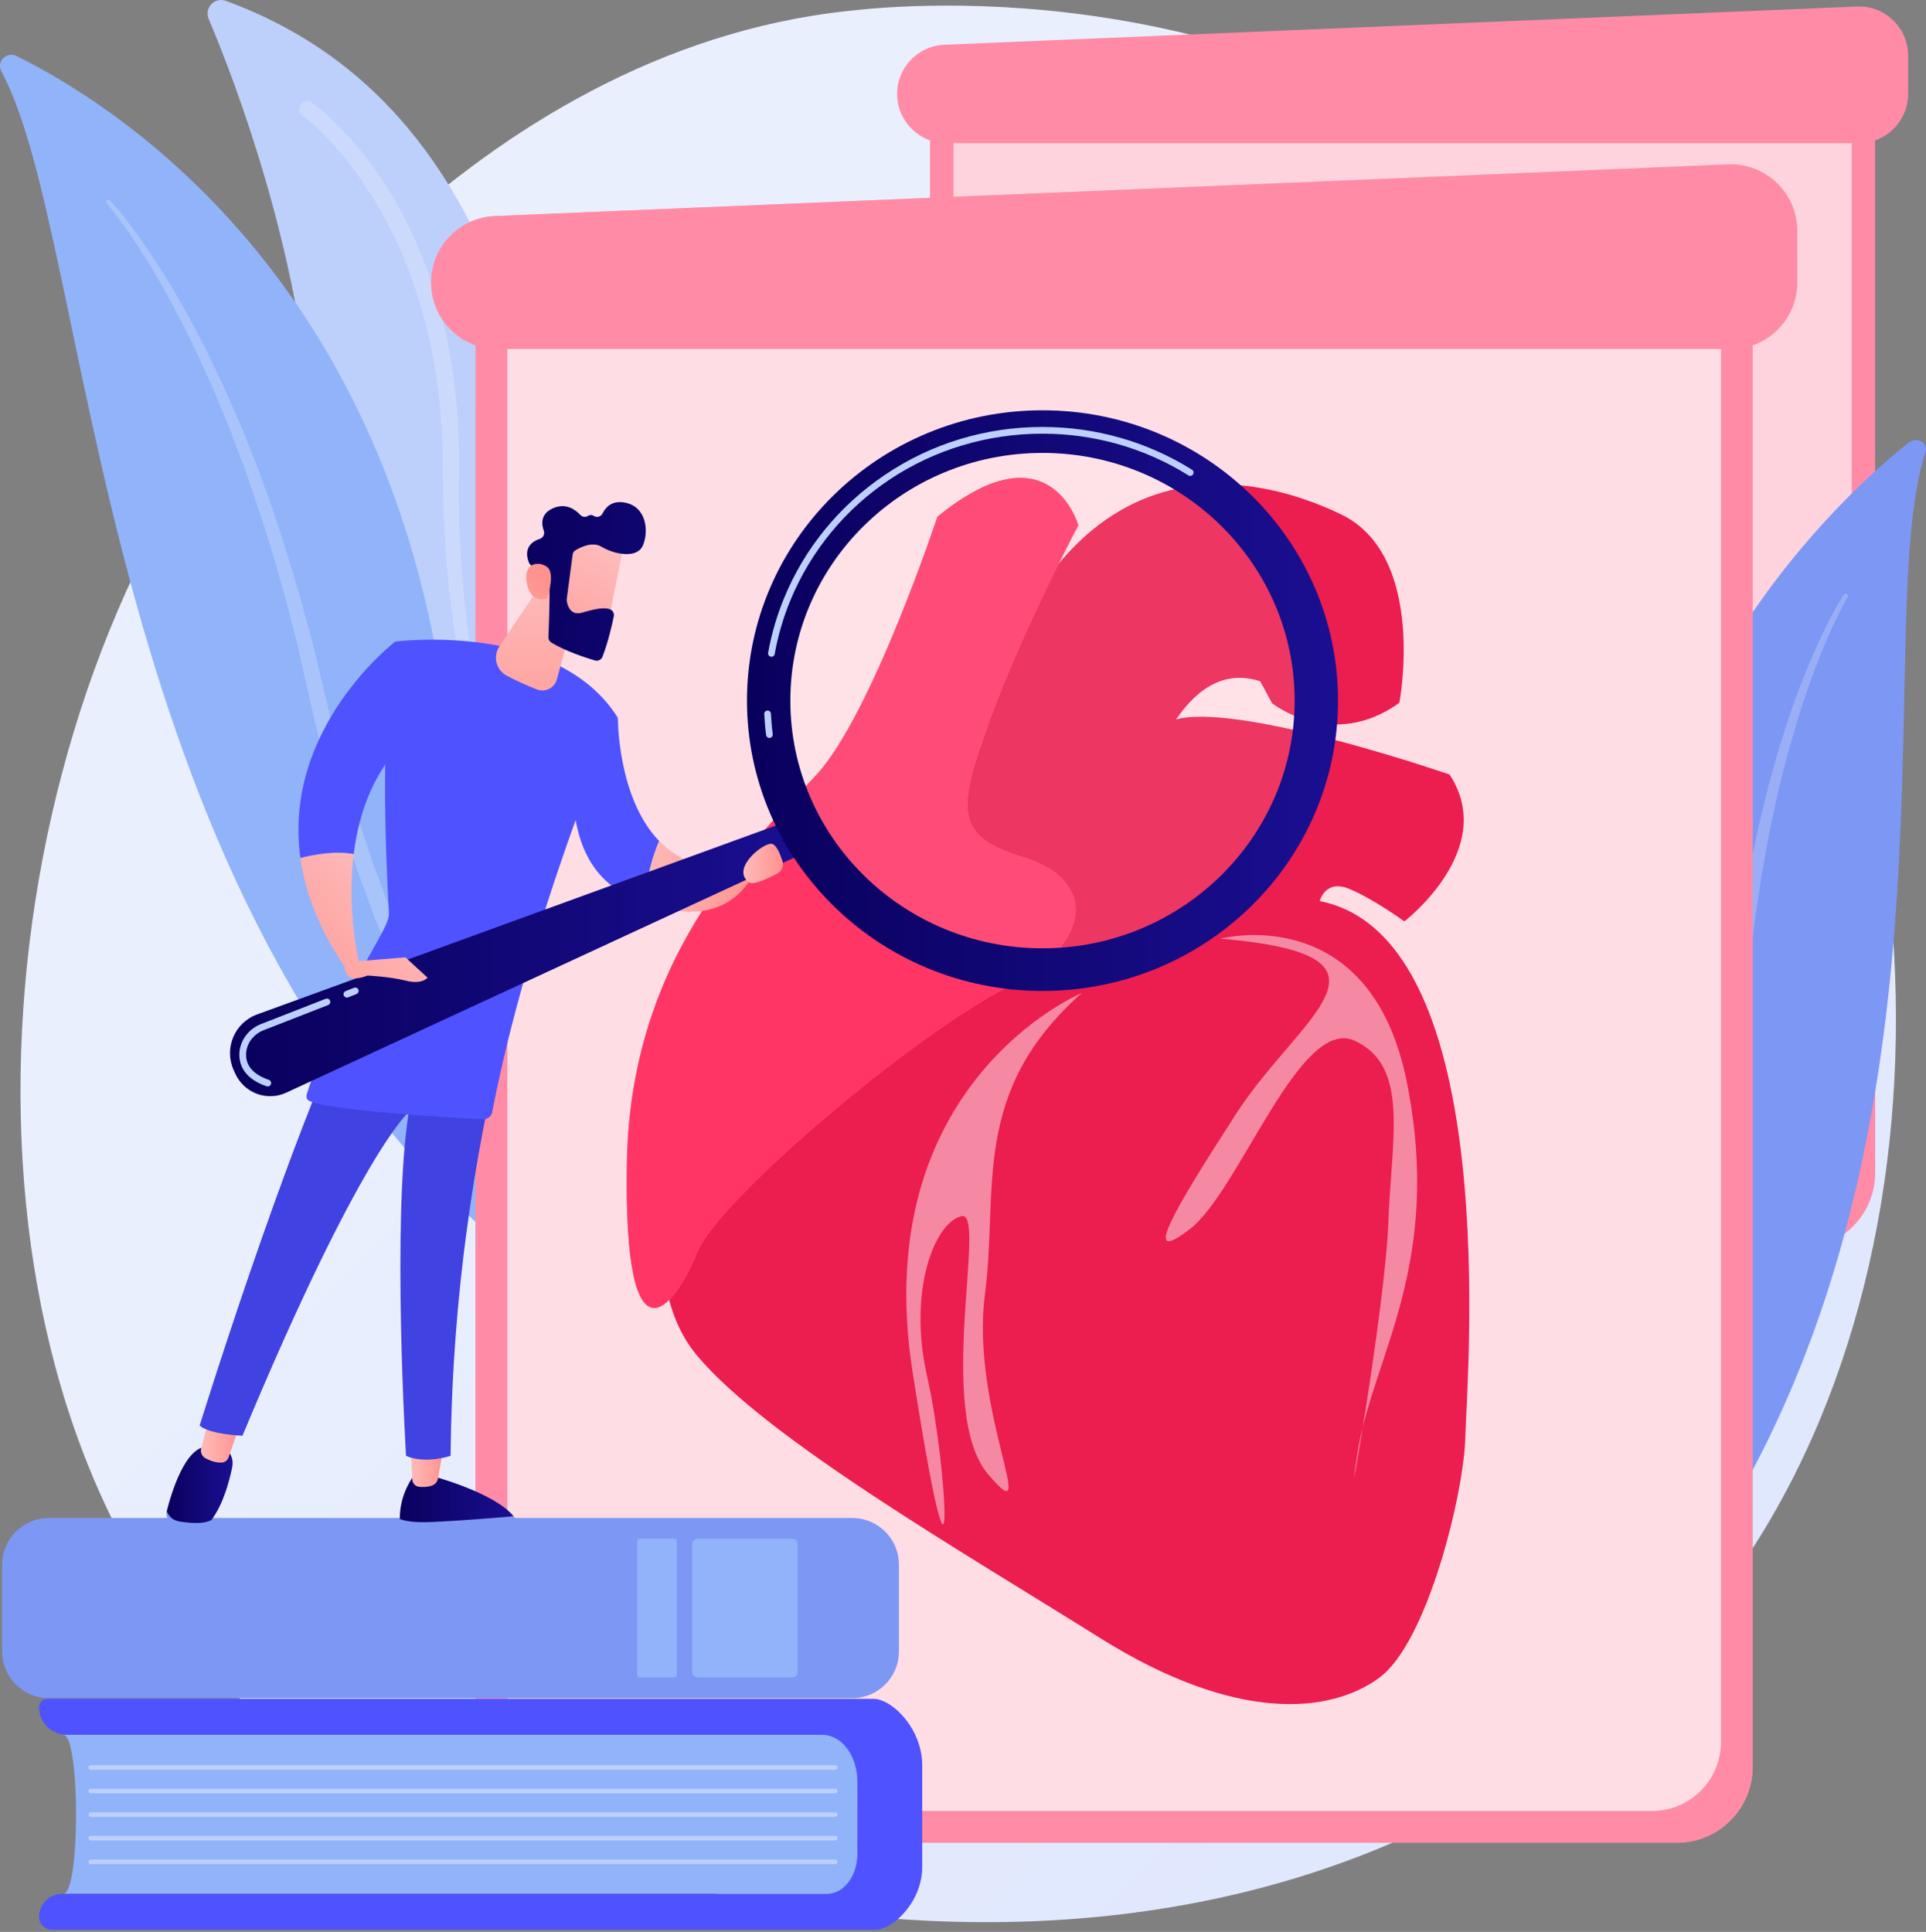 <svg width="319" height="320" viewBox="0 0 319 320" fill="none" xmlns="http://www.w3.org/2000/svg">
<rect x="0" y="0" width="319" height="320" fill="#808080" stroke="none"/>
<path d="M276.646 273.957C268.558 282.525 261.327 287.568 255.788 291.37C201.765 328.47 140.013 317.78 120.928 314.129C90.127 308.227 64.124 304.077 41.782 283.313C-8.985 236.139 -6.516 137.733 32.28 76.775C36.88 69.552 75.607 10.495 137.498 2.171C139.016 1.962 140.14 1.846 141.125 1.742C150.697 0.698 210.027 -4.809 258.395 36.882C265.325 42.852 276.461 53.611 286.797 70.027C324.585 130.047 324.701 223.004 276.646 273.957Z" fill="url(#paint0_linear_192_362)"/>
<path d="M298.014 206.842H166.607C159.665 206.842 154.034 201.208 154.034 194.263V14.749H310.587V194.252C310.587 201.208 304.955 206.842 298.014 206.842Z" fill="#FF8BA7"/>
<path opacity="0.62" d="M157.927 191.527V18.645H306.692V191.527C306.692 197.834 301.582 202.947 295.278 202.947H169.341C163.037 202.947 157.927 197.834 157.927 191.527Z" fill="white"/>
<path d="M307.887 23.711H156.734C152.238 23.711 148.588 20.059 148.588 15.561C148.588 11.19 152.029 7.596 156.398 7.411L307.551 1.081C312.186 0.884 316.045 4.594 316.045 9.231V15.561C316.033 20.059 312.383 23.711 307.887 23.711Z" fill="#FF8BA7"/>
<path d="M318.908 74.954C319.453 73.32 317.46 72.23 316.035 73.378C301.561 85.029 265.998 119.891 266.96 180.664C268.165 256.914 248.106 284.785 225.139 301.816C225.139 301.816 254.92 293.758 276.3 265.47C328.805 196.025 309.314 104.089 318.908 74.954Z" fill="#7D97F4"/>
<g opacity="0.47">
<path opacity="0.47" d="M306.035 98.895C306.035 98.895 305.954 99.046 305.78 99.324C305.629 99.614 305.386 100.02 305.096 100.599C304.807 101.167 304.448 101.863 304.054 102.698C303.857 103.115 303.648 103.567 303.416 104.043C303.208 104.529 302.976 105.04 302.733 105.585C301.771 107.764 300.716 110.454 299.604 113.572C299.314 114.349 299.059 115.161 298.781 116.007C298.503 116.842 298.225 117.711 297.935 118.592C297.379 120.366 296.857 122.256 296.278 124.204C295.745 126.175 295.247 128.238 294.691 130.371C294.192 132.516 293.729 134.742 293.23 137.026C292.778 139.322 292.385 141.687 291.933 144.098C291.875 144.4 291.828 144.701 291.77 145.002C291.724 145.304 291.678 145.617 291.631 145.918C291.539 146.533 291.446 147.147 291.353 147.773C291.168 149.014 290.982 150.266 290.797 151.53C290.704 152.156 290.6 152.793 290.53 153.431C290.461 154.068 290.391 154.706 290.322 155.355C290.183 156.642 290.032 157.941 289.893 159.239C289.557 161.848 289.418 164.503 289.209 167.169C289.105 168.502 289.012 169.847 288.908 171.192C288.862 172.537 288.804 173.893 288.746 175.25C288.7 176.606 288.642 177.963 288.595 179.319L288.514 181.36L288.41 183.435C288.34 184.803 288.282 186.159 288.213 187.527C288.143 188.895 288.109 190.252 287.946 191.62C287.819 192.988 287.691 194.356 287.564 195.724C287.494 196.408 287.436 197.092 287.367 197.764L287.274 198.785L287.135 199.793C286.95 201.138 286.764 202.471 286.591 203.805C286.498 204.465 286.405 205.138 286.312 205.799C286.22 206.459 286.139 207.12 286.011 207.77C285.548 210.378 285.119 212.975 284.632 215.502C284.088 218.018 283.578 220.511 283.021 222.922C282.419 225.334 281.816 227.687 281.237 229.971C280.588 232.243 279.962 234.458 279.36 236.591C278.699 238.713 278.05 240.765 277.436 242.724C276.764 244.672 276.127 246.538 275.524 248.324C274.864 250.086 274.249 251.755 273.658 253.332C273.044 254.886 272.465 256.346 271.932 257.691C271.364 259.024 270.854 260.253 270.391 261.366C269.904 262.468 269.464 263.453 269.081 264.311C268.687 265.157 268.351 265.888 268.073 266.467C267.783 267.047 267.575 267.499 267.424 267.801C267.274 268.102 267.192 268.264 267.192 268.264C266.856 268.925 266.057 269.18 265.408 268.856C264.759 268.531 264.492 267.743 264.805 267.082L264.817 267.059C264.817 267.059 264.886 266.908 265.025 266.63C265.165 266.34 265.373 265.899 265.64 265.32C265.895 264.74 266.219 264.021 266.59 263.186C266.949 262.34 267.366 261.366 267.841 260.276C268.293 259.175 268.792 257.958 269.336 256.636C269.858 255.303 270.414 253.854 271.005 252.312C271.573 250.758 272.164 249.1 272.801 247.35C273.392 245.588 274.029 243.744 274.678 241.808C275.281 239.86 275.918 237.843 276.579 235.745C277.181 233.635 277.795 231.443 278.433 229.194C279 226.934 279.591 224.603 280.182 222.227C280.704 219.838 281.249 217.392 281.793 214.9C282.291 212.407 282.732 209.856 283.207 207.283C283.334 206.645 283.427 205.984 283.52 205.335C283.612 204.686 283.705 204.025 283.798 203.376C283.983 202.066 284.18 200.744 284.366 199.422L284.505 198.425L284.609 197.428C284.679 196.767 284.748 196.095 284.818 195.434C284.957 194.101 285.084 192.768 285.223 191.423C285.385 190.089 285.432 188.721 285.513 187.365C285.594 185.997 285.664 184.641 285.745 183.273C285.895 180.548 286.034 177.812 286.185 175.099C286.254 173.731 286.336 172.375 286.405 171.018C286.521 169.662 286.648 168.305 286.764 166.96C287.019 164.271 287.205 161.593 287.576 158.973C287.738 157.662 287.912 156.352 288.074 155.054C288.155 154.405 288.236 153.755 288.317 153.118C288.398 152.469 288.514 151.843 288.618 151.205C288.827 149.93 289.036 148.678 289.233 147.425C289.337 146.799 289.441 146.185 289.534 145.559C289.58 145.246 289.638 144.944 289.685 144.631C289.742 144.33 289.812 144.017 289.87 143.715C290.38 141.292 290.832 138.904 291.342 136.609C291.909 134.313 292.419 132.076 292.975 129.931C293.578 127.798 294.134 125.722 294.725 123.752C295.038 122.766 295.339 121.804 295.641 120.865C295.791 120.401 295.942 119.926 296.081 119.474C296.22 119.01 296.371 118.558 296.533 118.129C296.857 117.248 297.159 116.39 297.46 115.555C297.761 114.72 298.051 113.909 298.364 113.132C299.581 110.013 300.739 107.335 301.782 105.167C302.037 104.622 302.292 104.112 302.524 103.625C302.767 103.15 302.999 102.709 303.219 102.292C303.648 101.457 304.03 100.773 304.355 100.205C304.668 99.637 304.934 99.22 305.108 98.93C305.282 98.652 305.375 98.501 305.375 98.501C305.479 98.339 305.699 98.281 305.861 98.385C306.081 98.513 306.139 98.721 306.035 98.895Z" fill="white"/>
</g>
<path d="M146.537 205.068C146.537 205.068 108.344 187.006 100.058 136.933C92.005 88.252 91.981 20.129 37.403 0.142C35.56 -0.531 33.799 1.313 34.563 3.121C39.059 13.787 49.674 41.646 51.737 71.43C54.367 109.445 79.733 199.48 146.537 205.068Z" fill="#BDD0FB"/>
<g opacity="0.47">
<path opacity="0.47" d="M51.597 16.999C51.597 16.999 51.632 17.022 51.713 17.08C51.783 17.126 51.934 17.242 52.119 17.37C52.432 17.601 52.884 17.949 53.44 18.425C54.564 19.364 56.117 20.824 57.913 22.83C58.805 23.839 59.779 24.975 60.752 26.273C61.25 26.911 61.737 27.607 62.258 28.302C62.502 28.662 62.757 29.033 63.012 29.404C63.267 29.775 63.522 30.157 63.776 30.551C64.796 32.117 65.781 33.855 66.766 35.699C67.716 37.565 68.69 39.548 69.559 41.669C70.022 42.724 70.416 43.826 70.845 44.939C71.054 45.495 71.239 46.075 71.436 46.643C71.621 47.223 71.842 47.791 72.015 48.394C72.375 49.576 72.746 50.782 73.047 52.023C73.197 52.637 73.371 53.263 73.522 53.889C73.661 54.527 73.8 55.153 73.939 55.802C75.051 60.938 75.712 66.445 75.932 72.137C75.955 72.844 75.99 73.563 76.013 74.282C76.013 75.001 76.013 75.72 76.013 76.45C76.013 77.169 76.013 77.888 76.013 78.606C76.013 79.325 76.002 80.044 76.002 80.774C75.978 83.673 76.06 86.548 76.187 89.493C76.454 95.359 77.033 101.306 77.902 107.219C79.617 119.045 82.514 130.696 86.187 141.292C88.03 146.591 90.081 151.622 92.271 156.271C94.45 160.932 96.779 165.21 99.108 169.047C101.437 172.885 103.789 176.27 106.003 179.18C107.15 180.606 108.181 181.962 109.236 183.145C109.757 183.736 110.244 184.327 110.731 184.861C111.229 185.394 111.692 185.893 112.144 186.38C113.025 187.353 113.883 188.153 114.601 188.884C114.96 189.243 115.296 189.579 115.609 189.869C115.934 190.159 116.223 190.426 116.478 190.658C117.521 191.597 118.077 192.107 118.077 192.107C118.077 192.107 117.51 191.62 116.432 190.704C116.165 190.472 115.864 190.217 115.54 189.939C115.215 189.649 114.879 189.324 114.497 188.976C113.755 188.281 112.874 187.492 111.971 186.542C111.507 186.078 111.02 185.58 110.51 185.058C110.012 184.525 109.502 183.956 108.969 183.377C107.88 182.217 106.802 180.884 105.609 179.493C103.303 176.629 100.846 173.29 98.389 169.499C93.488 161.906 88.69 152.422 84.751 141.814C82.769 136.516 80.996 130.928 79.49 125.177C77.983 119.427 76.72 113.514 75.758 107.544C74.785 101.573 74.101 95.568 73.73 89.62C73.557 86.664 73.429 83.673 73.394 80.763C73.383 79.314 73.371 77.876 73.348 76.45C73.336 75.743 73.336 75.036 73.325 74.34C73.29 73.644 73.267 72.937 73.232 72.253C72.966 66.7 72.282 61.355 71.158 56.405C70.046 51.454 68.609 46.863 66.905 42.782C66.082 40.73 65.144 38.829 64.228 37.044C63.278 35.27 62.34 33.612 61.366 32.105C59.454 29.067 57.531 26.61 55.862 24.674C54.17 22.749 52.721 21.358 51.713 20.465C51.203 20.013 50.809 19.7 50.543 19.491C50.427 19.41 50.358 19.352 50.276 19.294C50.195 19.236 50.161 19.213 50.161 19.213L50.137 19.201C49.535 18.784 49.384 17.949 49.801 17.346C50.184 16.755 50.995 16.593 51.597 16.999Z" fill="white"/>
</g>
<path d="M0.228 11.816C-0.63 10.216 1.097 8.454 2.731 9.266C19.278 17.474 61.203 44.383 72.617 110.094C86.951 192.536 112.271 216.546 138.216 228.012C138.216 228.012 107.404 228.244 80.706 204.187C15.153 145.118 15.547 40.313 0.228 11.816Z" fill="#91B3FA"/>
<g opacity="0.47">
<path opacity="0.47" d="M18.222 33.218C18.222 33.218 18.349 33.345 18.581 33.612C18.813 33.879 19.184 34.273 19.613 34.806C19.833 35.073 20.076 35.363 20.343 35.687C20.598 36.023 20.887 36.383 21.189 36.777C21.49 37.171 21.826 37.589 22.162 38.052C22.498 38.516 22.846 39.003 23.216 39.525C23.981 40.557 24.734 41.751 25.604 43.026C26.044 43.664 26.461 44.348 26.901 45.055C27.342 45.762 27.794 46.492 28.269 47.258C29.184 48.788 30.111 50.446 31.108 52.173C32.046 53.935 33.02 55.802 34.039 57.75C34.99 59.732 35.975 61.796 37.006 63.929C37.956 66.097 38.941 68.335 39.949 70.642C40.876 72.984 41.838 75.383 42.812 77.83C43.727 80.311 44.596 82.861 45.523 85.447C47.238 90.652 48.965 96.066 50.436 101.631C50.819 103.022 51.201 104.414 51.595 105.805C51.931 107.219 52.279 108.634 52.615 110.048C53.299 112.865 53.982 115.706 54.666 118.534C55.014 119.949 55.35 121.363 55.697 122.778L56.207 124.899C56.3 125.247 56.369 125.606 56.474 125.954L56.775 126.986C57.181 128.366 57.575 129.745 57.968 131.125C58.166 131.809 58.362 132.493 58.559 133.189C58.768 133.873 58.942 134.557 59.174 135.229C60.078 137.93 60.97 140.62 61.862 143.263C62.847 145.884 63.809 148.469 64.771 151.008C65.802 153.524 66.822 155.993 67.818 158.404C68.884 160.793 69.927 163.123 70.947 165.407C72.013 167.656 73.079 169.836 74.099 171.946C75.153 174.033 76.208 176.038 77.204 177.974C78.247 179.876 79.244 181.707 80.194 183.446C81.179 185.162 82.118 186.797 82.998 188.327C83.914 189.834 84.76 191.249 85.559 192.559C86.371 193.846 87.124 195.028 87.807 196.107C88.503 197.162 89.128 198.112 89.662 198.924C90.218 199.735 90.681 200.419 91.064 200.987C91.458 201.532 91.747 201.961 91.956 202.24C92.153 202.518 92.257 202.657 92.257 202.657L92.269 202.68C92.698 203.271 92.57 204.106 91.979 204.547C91.388 204.976 90.565 204.848 90.137 204.268C90.137 204.268 90.021 204.118 89.8 203.828C89.592 203.538 89.279 203.109 88.874 202.553C88.48 201.984 87.993 201.289 87.413 200.477C86.857 199.654 86.22 198.703 85.501 197.637C84.806 196.559 84.041 195.365 83.195 194.066C82.384 192.744 81.504 191.33 80.576 189.8C79.673 188.258 78.711 186.623 77.703 184.884C76.729 183.133 75.71 181.29 74.655 179.354C73.647 177.406 72.581 175.377 71.503 173.267C70.472 171.134 69.394 168.931 68.317 166.659C67.285 164.364 66.231 161.998 65.153 159.587C64.156 157.141 63.137 154.637 62.094 152.098C61.144 149.512 60.182 146.892 59.208 144.237C58.328 141.548 57.435 138.823 56.543 136.087C56.312 135.403 56.126 134.696 55.929 134C55.732 133.305 55.535 132.597 55.338 131.902C54.944 130.499 54.55 129.096 54.145 127.682L53.843 126.627C53.751 126.279 53.669 125.92 53.588 125.572L53.09 123.45C52.754 122.036 52.418 120.61 52.082 119.195L51.572 117.039L51.097 114.917C50.772 113.503 50.46 112.088 50.135 110.674C49.822 109.26 49.498 107.857 49.185 106.454C48.826 105.063 48.455 103.672 48.096 102.292C46.705 96.75 45.071 91.359 43.449 86.177C42.58 83.603 41.722 81.064 40.876 78.583C39.961 76.125 39.069 73.726 38.2 71.395C37.249 69.088 36.322 66.851 35.43 64.671C34.468 62.538 33.53 60.463 32.626 58.48C31.664 56.532 30.725 54.666 29.845 52.88C28.906 51.142 28.037 49.46 27.168 47.919C26.727 47.153 26.299 46.411 25.882 45.704C25.464 44.985 25.07 44.29 24.665 43.652C23.842 42.365 23.135 41.148 22.405 40.104C21.698 39.049 21.073 38.11 20.482 37.322C20.192 36.928 19.925 36.557 19.682 36.209C19.427 35.873 19.195 35.583 18.987 35.305C18.581 34.76 18.245 34.377 18.025 34.099C17.805 33.832 17.677 33.693 17.677 33.693C17.55 33.542 17.55 33.322 17.701 33.183C17.863 33.067 18.083 33.067 18.222 33.218Z" fill="white"/>
</g>
<path d="M277.723 305.236H91.343C84.402 305.236 78.77 299.602 78.77 292.657V45.704H290.296V292.657C290.296 299.602 284.665 305.236 277.723 305.236Z" fill="url(#paint1_linear_192_362)"/>
<path d="M277.723 305.236H91.343C84.402 305.236 78.77 299.602 78.77 292.657V45.704H290.296V292.657C290.296 299.602 284.665 305.236 277.723 305.236Z" fill="#FF8BA7"/>
<path opacity="0.71" d="M84.034 288.553V50.968H285.038V288.553C285.038 294.86 279.928 299.973 273.624 299.973H95.448C89.144 299.973 84.034 294.86 84.034 288.553Z" fill="white"/>
<path d="M286.647 57.807H82.422C76.338 57.807 71.413 52.88 71.413 46.794C71.413 40.893 76.072 36.035 81.97 35.791L286.195 27.235C292.453 26.969 297.667 31.977 297.667 38.238V46.794C297.667 52.88 292.731 57.807 286.647 57.807Z" fill="url(#paint2_linear_192_362)"/>
<path d="M286.647 57.807H82.422C76.338 57.807 71.413 52.88 71.413 46.794C71.413 40.893 76.072 36.035 81.97 35.791L286.195 27.235C292.453 26.969 297.667 31.977 297.667 38.238V46.794C297.667 52.88 292.731 57.807 286.647 57.807Z" fill="#FF8BA7"/>
<path d="M113.292 186.136C113.292 186.136 103.94 210.853 115.505 224.603C127.058 238.353 159.412 257.042 182.147 271.29C204.883 285.55 220.387 283.8 228.429 277.922C236.483 272.044 242.497 247.129 242.694 238.098C242.902 229.067 249.172 155.286 218.579 149.257C218.579 149.257 219.472 145.628 223.388 147.205C227.305 148.782 232.601 152.619 232.601 152.619C232.601 152.619 248.21 140.666 240.087 128.296C240.087 128.296 209.101 117.56 196.644 118.824C184.187 120.088 168.659 144.596 159.33 152.237C150.014 159.877 118.993 177.603 113.292 186.136Z" fill="#EC1D4F"/>
<path d="M157.79 139.09C157.79 139.09 168.439 151.344 176.203 153.037C183.967 154.729 184.952 146.591 186.041 142.463C187.13 138.348 193.145 107.729 208.73 112.854L210.689 116.482C210.689 116.482 220.585 124.447 231.779 116.413C231.779 116.413 236.414 92.078 222.103 85.192C207.78 78.305 169.934 67.662 157.79 139.09Z" fill="#EC1D4F"/>
<path d="M155.263 85.597C155.263 85.597 144.44 118.256 135.297 128.261C126.166 138.255 104.462 156.874 103.836 192.501C103.199 228.116 111.948 216.256 115.494 207.433C119.04 198.611 151.636 171.262 166.643 163.633C181.661 155.993 181.278 145.594 169.609 142.046C157.94 138.498 158.531 134.186 163.943 119.276C169.354 104.367 178.601 87.012 178.601 87.012C178.601 87.012 173.92 70.317 155.263 85.597Z" fill="url(#paint3_linear_192_362)"/>
<path d="M155.263 85.597C155.263 85.597 144.44 118.256 135.297 128.261C126.166 138.255 104.462 156.874 103.836 192.501C103.199 228.116 111.948 216.256 115.494 207.433C119.04 198.611 151.636 171.262 166.643 163.633C181.661 155.993 181.278 145.594 169.609 142.046C157.94 138.498 158.531 134.186 163.943 119.276C169.354 104.367 178.601 87.012 178.601 87.012C178.601 87.012 173.92 70.317 155.263 85.597Z" fill="#FF3566"/>
<path opacity="0.48" d="M179.181 164.479C179.181 164.479 143.652 179.25 151.15 227.247C158.647 275.244 156.92 242.654 153.606 228.232C150.292 213.81 154.811 202.518 159.226 201.451C163.641 200.373 154.777 233.832 163.688 244.243C172.599 254.654 160.663 233.345 163.132 214.413C165.414 196.964 160.629 180.942 179.181 164.479Z" fill="white"/>
<path opacity="0.48" d="M202.148 155.483C202.148 155.483 226.969 148.933 233.018 179.273C239.067 209.601 227.271 224.8 224.802 240.892C222.334 256.984 229.438 216.557 229.947 202.529C230.457 188.501 233.505 176.629 224.397 172.398C215.277 168.166 205.335 197.196 197.096 203.573C188.845 209.938 194.257 200.721 204.767 184.443C215.277 168.155 234.606 158.265 202.148 155.483Z" fill="white"/>
<path d="M10.485 313.688H141.996V287.359H10.485C13.3 287.359 13.3 313.688 10.485 313.688Z" fill="#91B3FA"/>
<path d="M141.995 307.103V295.045C141.995 290.802 139.399 287.359 136.189 287.359H11.04C8.513 287.359 6.474 285.319 6.474 282.791C6.474 282.026 7.1 281.4 7.865 281.4H144.637C147.777 281.4 152.748 286.339 152.748 292.425V309.259C152.748 314.998 147.916 319.647 144.961 319.647H8.583C7.424 319.647 6.474 318.708 6.474 317.537C6.474 315.415 8.201 313.688 10.321 313.688H137.023C139.77 313.688 141.995 310.743 141.995 307.103Z" fill="url(#paint4_linear_192_362)"/>
<path d="M138.344 293.144H15.037C14.828 293.144 14.654 292.97 14.654 292.762C14.654 292.553 14.828 292.379 15.037 292.379H138.344C138.552 292.379 138.726 292.553 138.726 292.762C138.726 292.97 138.552 293.144 138.344 293.144Z" fill="#BDD0FB"/>
<path d="M138.344 297.051H15.037C14.828 297.051 14.654 296.877 14.654 296.669C14.654 296.46 14.828 296.286 15.037 296.286H138.344C138.552 296.286 138.726 296.46 138.726 296.669C138.726 296.877 138.552 297.051 138.344 297.051Z" fill="#BDD0FB"/>
<path d="M138.344 300.958H15.037C14.828 300.958 14.654 300.784 14.654 300.575C14.654 300.367 14.828 300.193 15.037 300.193H138.344C138.552 300.193 138.726 300.367 138.726 300.575C138.726 300.784 138.552 300.958 138.344 300.958Z" fill="#BDD0FB"/>
<path d="M138.344 304.865H15.037C14.828 304.865 14.654 304.691 14.654 304.483C14.654 304.274 14.828 304.1 15.037 304.1H138.344C138.552 304.1 138.726 304.274 138.726 304.483C138.726 304.703 138.552 304.865 138.344 304.865Z" fill="#BDD0FB"/>
<path d="M138.344 308.784H15.037C14.828 308.784 14.654 308.61 14.654 308.401C14.654 308.192 14.828 308.019 15.037 308.019H138.344C138.552 308.019 138.726 308.192 138.726 308.401C138.726 308.61 138.552 308.784 138.344 308.784Z" fill="#BDD0FB"/>
<path d="M8.085 281.284H141.161C145.425 281.284 148.89 277.817 148.89 273.551V259.175C148.89 254.909 145.425 251.442 141.161 251.442H8.085C3.821 251.442 0.356 254.909 0.356 259.175V273.551C0.356 277.817 3.81 281.284 8.085 281.284Z" fill="#7D97F4"/>
<path d="M115.494 277.852H131.265C131.728 277.852 132.099 277.481 132.099 277.018V255.72C132.099 255.257 131.728 254.886 131.265 254.886H115.494C115.03 254.886 114.659 255.257 114.659 255.72V277.018C114.659 277.481 115.03 277.852 115.494 277.852Z" fill="#91B3FA"/>
<path d="M105.968 277.852H111.67C111.901 277.852 112.098 277.667 112.098 277.423V255.291C112.098 255.059 111.913 254.862 111.67 254.862H105.968C105.737 254.862 105.54 255.048 105.54 255.291V277.423C105.54 277.667 105.737 277.852 105.968 277.852Z" fill="#91B3FA"/>
<path d="M85.074 251.164C81.748 251.454 75.989 251.917 71.435 252.115C68.7 252.23 67.124 251.964 66.22 251.604C66.22 251.709 66.22 251.801 66.232 251.894C66.255 252.37 66.637 252.752 67.124 252.787C75.711 253.262 82.547 252.949 84.981 252.81C85.479 252.775 85.781 252.23 85.526 251.801C85.398 251.581 85.236 251.373 85.074 251.164Z" fill="#7D97F4"/>
<path d="M71.435 252.114C75.977 251.917 81.748 251.442 85.074 251.164C81.806 247.152 71.435 244.451 71.435 244.451H68.503C66.487 247.361 66.197 250.12 66.22 251.604C67.124 251.964 68.7 252.23 71.435 252.114Z" fill="url(#paint5_linear_192_362)"/>
<path d="M68.015 239.663L68.293 245.089C68.328 245.68 68.757 246.167 69.348 246.26C69.927 246.341 70.715 246.353 71.549 246.074C72.059 245.9 72.442 245.471 72.534 244.95L73.485 239.663H68.015Z" fill="url(#paint6_linear_192_362)"/>
<path d="M29.972 252.068C28.535 251.871 27.875 251.118 27.608 250.318C27.608 250.329 27.608 250.329 27.608 250.341C27.4 251.187 27.886 252.057 28.871 252.474C30.053 252.973 31.363 253.065 32.371 253.019C33.449 252.973 34.445 252.532 34.99 251.813L35.001 251.802C33.9 252.346 32.382 252.404 29.972 252.068Z" fill="#7D97F4"/>
<path d="M36.775 239.628H34.364C30.691 239.559 28.373 247.315 27.62 250.318C27.898 251.117 28.547 251.871 29.984 252.068C32.383 252.404 33.912 252.335 35.002 251.801C36.983 249.181 37.98 245.356 38.443 243.118C38.976 240.579 36.775 239.628 36.775 239.628Z" fill="url(#paint7_linear_192_362)"/>
<path d="M34.666 234.597L33.321 239.93C33.159 240.579 33.472 241.263 34.075 241.576C34.828 241.959 35.882 242.364 36.856 242.248C37.308 242.191 37.69 241.866 37.841 241.437L39.811 235.826L34.666 234.597Z" fill="url(#paint8_linear_192_362)"/>
<path d="M33.066 236.139C34.735 237.623 40.158 237.82 40.158 237.82C59.706 190.878 67.702 184.212 67.702 184.212C64.875 201.926 67.25 241.147 67.25 241.147C70.472 242.573 74.632 241.147 74.632 241.147C74.898 212.14 79.348 186.843 84.609 166.902C71.399 166.601 64.365 162.08 62.082 160.271C51.074 178.032 33.066 236.139 33.066 236.139Z" fill="url(#paint9_linear_192_362)"/>
<path d="M65.444 106.28C62.941 118.755 63.844 141.095 64.424 151.286C64.586 154.149 56.776 163.169 50.831 181.139C50.681 181.614 50.739 182.113 51.179 182.333C53.879 183.724 69.383 184.861 79.998 185.394C80.705 185.429 81.388 184.953 81.516 184.258C87.264 154.103 101.586 118.639 102.339 118.905C92.246 102.779 65.444 106.28 65.444 106.28Z" fill="url(#paint10_linear_192_362)"/>
<path d="M49.752 142.104C50.552 147.912 52.927 154.254 57.678 160.99L59.486 159.517C59.486 159.517 57.4 151.066 58.582 141.466C55.65 140.898 52.197 141.478 49.752 142.104Z" fill="url(#paint11_linear_192_362)"/>
<path d="M68.236 121.688L65.443 106.292C65.443 106.292 46.775 120.563 49.753 142.104C52.198 141.489 55.651 140.898 58.583 141.466C59.44 134.556 61.99 127.044 68.236 121.688Z" fill="url(#paint12_linear_192_362)"/>
<path d="M102.34 118.917C98.898 121.537 96.87 127.623 95.132 134.44C96.302 143.808 101.332 147.865 106.755 149.419C107.091 145.153 108.168 141.698 109.177 139.309C102.247 132.145 102.34 118.917 102.34 118.917Z" fill="url(#paint13_linear_192_362)"/>
<path d="M109.188 139.298C108.191 141.686 107.102 145.129 106.766 149.407C121.239 155.03 125.075 144.132 125.075 144.132L122.398 143.657C116.349 144.295 112.131 142.347 109.188 139.298Z" fill="url(#paint14_linear_192_362)"/>
<path d="M95.712 99.753L92.235 112.54C91.841 113.978 90.288 114.743 88.909 114.198C87.415 113.607 85.526 112.784 83.892 111.903C82.154 110.964 81.609 108.726 82.71 107.08L89.941 96.298L95.712 99.753Z" fill="url(#paint15_linear_192_362)"/>
<path d="M131.704 135.577L42.593 168.027C38.85 169.383 37.065 173.65 38.711 177.267L38.977 177.858C40.438 181.058 44.215 182.472 47.413 180.988L133.94 140.944L131.704 135.577Z" fill="url(#paint16_linear_192_362)"/>
<path opacity="0.11" d="M172.667 159.274C196.96 159.274 216.654 139.923 216.654 116.053C216.654 92.183 196.96 72.832 172.667 72.832C148.373 72.832 128.679 92.183 128.679 116.053C128.679 139.923 148.373 159.274 172.667 159.274Z" fill="white"/>
<path d="M172.667 67.963C145.632 67.963 123.719 89.493 123.719 116.053C123.719 142.614 145.632 164.143 172.667 164.143C199.701 164.143 221.614 142.614 221.614 116.053C221.614 89.493 199.701 67.963 172.667 67.963ZM172.667 157.083C149.607 157.083 130.904 138.718 130.904 116.053C130.904 93.4 149.595 75.024 172.667 75.024C195.727 75.024 214.43 93.388 214.43 116.053C214.418 138.707 195.727 157.083 172.667 157.083Z" fill="url(#paint17_linear_192_362)"/>
<path d="M127.428 122.233C127.15 122.233 126.918 122.024 126.884 121.746C126.733 120.598 126.64 119.438 126.582 118.279C126.571 117.978 126.803 117.711 127.104 117.699C127.428 117.688 127.672 117.92 127.683 118.221C127.741 119.346 127.834 120.482 127.985 121.606C128.019 121.908 127.811 122.186 127.509 122.233C127.486 122.233 127.452 122.233 127.428 122.233ZM127.776 108.796C127.741 108.796 127.706 108.796 127.672 108.784C127.37 108.726 127.173 108.436 127.22 108.135C127.776 105.028 128.668 101.967 129.873 99.046C133.28 90.768 139.063 83.719 146.572 78.653C154.266 73.459 163.281 70.723 172.656 70.723C181.474 70.723 190.038 73.169 197.431 77.806C197.686 77.969 197.767 78.316 197.605 78.571C197.443 78.826 197.095 78.908 196.84 78.745C189.621 74.224 181.254 71.836 172.656 71.836C154.208 71.836 137.823 82.687 130.893 99.475C129.723 102.327 128.854 105.306 128.309 108.332C128.274 108.599 128.031 108.796 127.776 108.796Z" fill="#BDD0FB"/>
<path d="M103.312 90.026C103.347 90.246 100.415 104.622 100.415 104.622L92.245 102.767L92.999 88.727C92.999 88.739 102.79 86.351 103.312 90.026Z" fill="url(#paint18_linear_192_362)"/>
<path d="M94.841 91.869L93.868 99.231C93.856 99.324 93.856 99.416 93.868 99.509C93.949 100.089 94.378 102.048 96.359 101.492C98.156 100.982 99.801 100.541 100.948 100.889C101.458 101.04 101.771 101.561 101.667 102.083C101.4 103.393 100.74 106.326 99.79 108.784C99.593 109.283 99.048 109.549 98.538 109.399C96.985 108.946 93.752 107.903 91.342 106.454C91.017 106.257 90.82 105.897 90.832 105.526C90.913 103.671 91.133 98.025 90.948 96.437C90.774 94.953 88.955 94.06 88.167 93.747C87.912 93.643 87.703 93.434 87.599 93.179C87.228 92.263 86.73 90.13 89.407 89.261C89.963 89.075 90.264 88.472 90.067 87.916C89.673 86.814 89.499 85.122 91.574 84.194C93.683 83.255 95.259 84.368 96.105 85.284C96.452 85.655 96.997 85.713 97.426 85.435C97.669 85.284 97.982 85.226 98.364 85.469C98.874 85.783 99.546 85.574 99.813 85.029C100.323 83.997 101.342 82.884 103.405 83.232C107.067 83.858 107.484 87.916 106.511 90.292C105.549 92.669 101.609 91.765 99.639 90.571C98.144 89.655 96.197 90.617 95.351 91.127C95.062 91.278 94.876 91.556 94.841 91.869Z" fill="url(#paint19_linear_192_362)"/>
<path d="M90.601 99.115C90.601 99.115 92.107 94.895 90.554 93.863C89.013 92.831 86.719 93.365 87.217 96.425C87.854 100.216 90.601 99.115 90.601 99.115Z" fill="url(#paint20_linear_192_362)"/>
<path d="M58.735 159.262L67.159 158.578L70.809 161.94C70.809 161.94 69.952 163.134 67.252 162.45C64.552 161.766 60.855 161.592 60.855 161.592C60.855 161.592 57.136 163.273 57.089 160.132L58.735 159.262Z" fill="url(#paint21_linear_192_362)"/>
<path d="M123.997 146.127C124.727 146.695 127.219 145.512 128.748 144.689C129.49 144.283 129.849 143.414 129.594 142.614C129.224 141.455 128.609 139.959 127.856 139.774C126.605 139.449 120.996 143.785 123.997 146.127Z" fill="url(#paint22_linear_192_362)"/>
<path d="M44.341 179.968C44.283 179.968 44.225 179.957 44.156 179.933C40.552 178.693 39.718 176.536 39.648 174.948C39.544 172.641 40.992 170.496 43.252 169.615L53.948 165.441C54.237 165.326 54.55 165.476 54.666 165.754C54.782 166.044 54.631 166.357 54.353 166.473L43.657 170.647C41.85 171.354 40.679 173.058 40.761 174.89C40.842 176.699 42.105 178.032 44.527 178.867C44.816 178.971 44.967 179.284 44.874 179.574C44.793 179.829 44.573 179.968 44.341 179.968Z" fill="#BDD0FB"/>
<path d="M57.46 165.245C57.239 165.245 57.031 165.105 56.938 164.885C56.822 164.595 56.973 164.282 57.251 164.166L58.642 163.621C58.931 163.505 59.244 163.656 59.36 163.934C59.476 164.224 59.325 164.537 59.047 164.653L57.657 165.198C57.587 165.233 57.517 165.245 57.46 165.245Z" fill="#BDD0FB"/>
<defs>
<linearGradient id="paint0_linear_192_362" x1="345.146" y1="367.423" x2="122.708" y2="130.748" gradientUnits="userSpaceOnUse">
<stop stop-color="#DAE3FE"/>
<stop offset="1" stop-color="#E9EFFD"/>
</linearGradient>
<linearGradient id="paint1_linear_192_362" x1="256.287" y1="21.484" x2="133.205" y2="277.054" gradientUnits="userSpaceOnUse">
<stop stop-color="#FEBBBA"/>
<stop offset="1" stop-color="#FF928E"/>
</linearGradient>
<linearGradient id="paint2_linear_192_362" x1="261.29" y1="24.371" x2="259.327" y2="61.367" gradientUnits="userSpaceOnUse">
<stop stop-color="#FEBBBA"/>
<stop offset="1" stop-color="#FF928E"/>
</linearGradient>
<linearGradient id="paint3_linear_192_362" x1="139.051" y1="-116.292" x2="140.776" y2="89.752" gradientUnits="userSpaceOnUse">
<stop stop-color="#FF928E"/>
<stop offset="1" stop-color="#FE7062"/>
</linearGradient>
<linearGradient id="paint4_linear_192_362" x1="86.826" y1="251.535" x2="119.17" y2="50.64" gradientUnits="userSpaceOnUse">
<stop stop-color="#4F52FF"/>
<stop offset="1" stop-color="#4042E2"/>
</linearGradient>
<linearGradient id="paint5_linear_192_362" x1="66.221" y1="248.295" x2="85.069" y2="248.295" gradientUnits="userSpaceOnUse">
<stop stop-color="#09005D"/>
<stop offset="1" stop-color="#1A0F91"/>
</linearGradient>
<linearGradient id="paint6_linear_192_362" x1="68.011" y1="242.986" x2="73.474" y2="242.986" gradientUnits="userSpaceOnUse">
<stop stop-color="#FEBBBA"/>
<stop offset="1" stop-color="#FF928E"/>
</linearGradient>
<linearGradient id="paint7_linear_192_362" x1="27.609" y1="245.954" x2="38.519" y2="245.954" gradientUnits="userSpaceOnUse">
<stop stop-color="#09005D"/>
<stop offset="1" stop-color="#1A0F91"/>
</linearGradient>
<linearGradient id="paint8_linear_192_362" x1="33.28" y1="238.429" x2="39.809" y2="238.429" gradientUnits="userSpaceOnUse">
<stop stop-color="#FEBBBA"/>
<stop offset="1" stop-color="#FF928E"/>
</linearGradient>
<linearGradient id="paint9_linear_192_362" x1="76.076" y1="134.293" x2="69.402" y2="165.594" gradientUnits="userSpaceOnUse">
<stop stop-color="#4F52FF"/>
<stop offset="1" stop-color="#4042E2"/>
</linearGradient>
<linearGradient id="paint10_linear_192_362" x1="76.546" y1="85.48" x2="76.546" y2="-6.888" gradientUnits="userSpaceOnUse">
<stop stop-color="#4F52FF"/>
<stop offset="1" stop-color="#4042E2"/>
</linearGradient>
<linearGradient id="paint11_linear_192_362" x1="63.191" y1="143.214" x2="39.939" y2="163.795" gradientUnits="userSpaceOnUse">
<stop stop-color="#FEBBBA"/>
<stop offset="1" stop-color="#FF928E"/>
</linearGradient>
<linearGradient id="paint12_linear_192_362" x1="58.832" y1="85.48" x2="58.832" y2="-6.887" gradientUnits="userSpaceOnUse">
<stop stop-color="#4F52FF"/>
<stop offset="1" stop-color="#4042E2"/>
</linearGradient>
<linearGradient id="paint13_linear_192_362" x1="102.162" y1="85.48" x2="102.162" y2="-6.888" gradientUnits="userSpaceOnUse">
<stop stop-color="#4F52FF"/>
<stop offset="1" stop-color="#4042E2"/>
</linearGradient>
<linearGradient id="paint14_linear_192_362" x1="106.763" y1="145.162" x2="125.067" y2="145.162" gradientUnits="userSpaceOnUse">
<stop stop-color="#FEBBBA"/>
<stop offset="1" stop-color="#FF928E"/>
</linearGradient>
<linearGradient id="paint15_linear_192_362" x1="88.971" y1="96.223" x2="88.771" y2="130.421" gradientUnits="userSpaceOnUse">
<stop stop-color="#FEBBBA"/>
<stop offset="1" stop-color="#FF928E"/>
</linearGradient>
<linearGradient id="paint16_linear_192_362" x1="38.095" y1="158.577" x2="133.946" y2="158.577" gradientUnits="userSpaceOnUse">
<stop stop-color="#09005D"/>
<stop offset="1" stop-color="#1A0F91"/>
</linearGradient>
<linearGradient id="paint17_linear_192_362" x1="123.712" y1="116.054" x2="221.613" y2="116.054" gradientUnits="userSpaceOnUse">
<stop stop-color="#09005D"/>
<stop offset="1" stop-color="#1A0F91"/>
</linearGradient>
<linearGradient id="paint18_linear_192_362" x1="100.061" y1="90.6" x2="86.578" y2="115.039" gradientUnits="userSpaceOnUse">
<stop stop-color="#FEBBBA"/>
<stop offset="1" stop-color="#FF928E"/>
</linearGradient>
<linearGradient id="paint19_linear_192_362" x1="84.722" y1="94.265" x2="143.101" y2="101.642" gradientUnits="userSpaceOnUse">
<stop stop-color="#09005D"/>
<stop offset="1" stop-color="#1A0F91"/>
</linearGradient>
<linearGradient id="paint20_linear_192_362" x1="78.19" y1="111.575" x2="89.577" y2="95.942" gradientUnits="userSpaceOnUse">
<stop stop-color="#FEBBBA"/>
<stop offset="1" stop-color="#FF928E"/>
</linearGradient>
<linearGradient id="paint21_linear_192_362" x1="72.372" y1="153.584" x2="49.12" y2="174.165" gradientUnits="userSpaceOnUse">
<stop stop-color="#FEBBBA"/>
<stop offset="1" stop-color="#FF928E"/>
</linearGradient>
<linearGradient id="paint22_linear_192_362" x1="123.123" y1="143.011" x2="129.678" y2="143.011" gradientUnits="userSpaceOnUse">
<stop stop-color="#FEBBBA"/>
<stop offset="1" stop-color="#FF928E"/>
</linearGradient>
</defs>
</svg>
